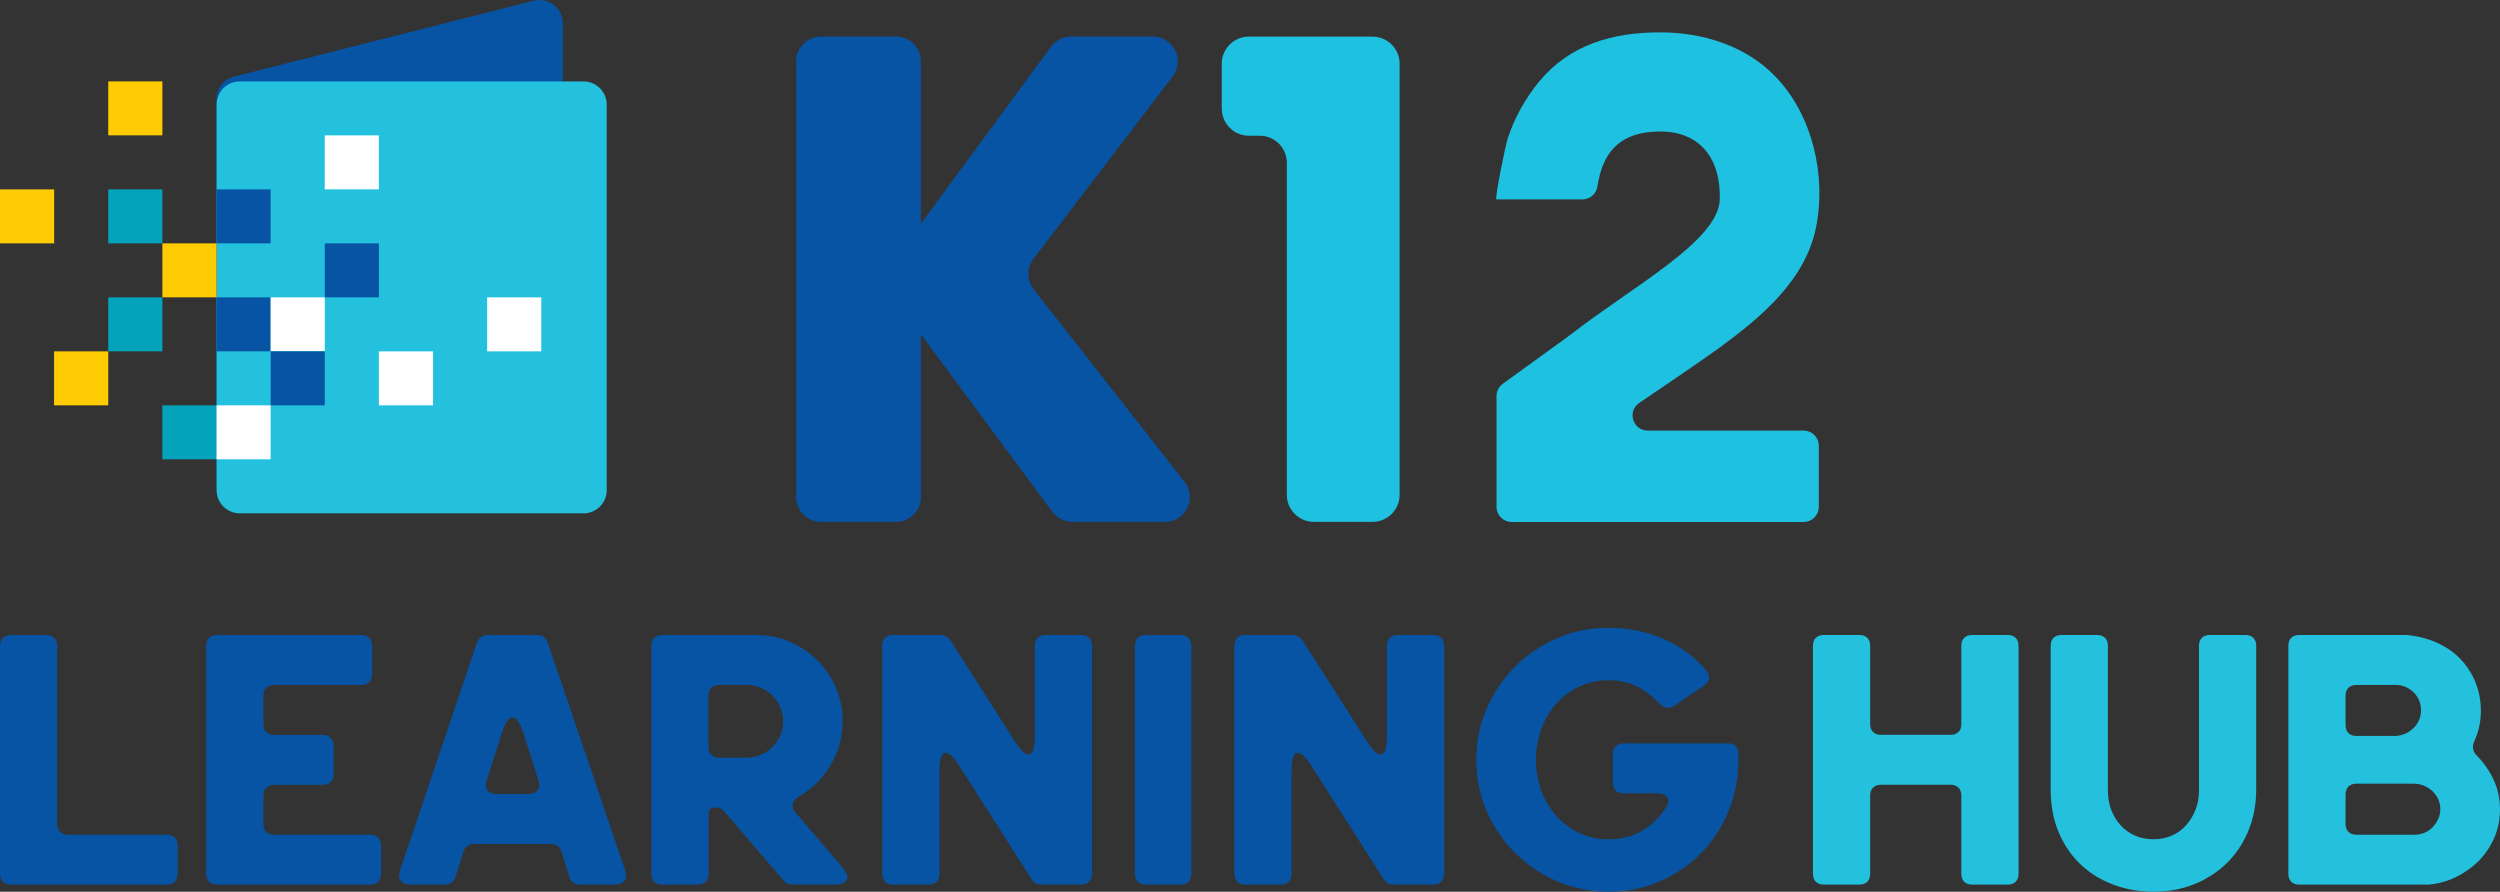 <svg xmlns="http://www.w3.org/2000/svg" width="157" height="56" viewBox="0 0 157 56" fill="none"><rect x="0" y="0" width="157" height="56" fill="#333333" stroke="none"/><g clip-path="url(#clip0_617_821)"><path d="M73.158 32.774H67.345C66.848 32.774 66.382 32.54 66.089 32.142L57.799 20.95H57.83V31.217C57.83 32.078 57.132 32.774 56.268 32.774H51.559C50.696 32.774 49.998 32.078 49.998 31.217V3.854C49.998 2.993 50.696 2.297 51.559 2.297H56.268C57.132 2.297 57.83 2.993 57.83 3.854V14.021H57.851L66.006 2.932C66.299 2.531 66.769 2.297 67.266 2.297H72.402C73.695 2.297 74.427 3.772 73.646 4.797L64.899 16.262C64.469 16.825 64.475 17.607 64.912 18.167L74.39 30.259C75.192 31.281 74.46 32.777 73.161 32.777" fill="#0654A3"></path><path d="M76.727 6.826V3.997C76.727 3.06 77.489 2.3 78.428 2.3H86.193C87.132 2.3 87.895 3.06 87.895 3.997V31.077C87.895 32.014 87.132 32.774 86.193 32.774H82.515C81.576 32.774 80.813 32.014 80.813 31.077V10.221C80.813 9.284 80.051 8.524 79.112 8.524H78.431C77.492 8.524 76.73 7.763 76.73 6.826" fill="#1EC1DF"></path><path d="M114.221 27.983V31.831C114.221 32.355 113.794 32.781 113.269 32.781H94.934C94.409 32.781 93.982 32.355 93.982 31.831V24.868C93.982 24.564 94.129 24.278 94.376 24.102L98.545 21.081C102.549 17.96 107.932 15.134 108.002 12.518C108.072 9.996 106.785 8.259 104.275 8.259C101.537 8.259 100.616 9.762 100.317 11.718C100.247 12.18 99.847 12.521 99.377 12.521H93.979C93.842 12.521 94.559 9.08 94.672 8.731C95.105 7.419 95.769 6.2 96.651 5.132C98.572 2.799 101.284 2.032 104.245 2.032C106.913 2.032 109.609 2.856 111.497 4.806C113.833 7.222 114.706 11.052 114.044 14.291C113.361 17.634 110.582 19.928 107.963 21.851C107.124 22.465 104.8 24.05 102.943 25.306C102.168 25.833 102.54 27.04 103.479 27.04H113.269C113.794 27.04 114.221 27.466 114.221 27.989" fill="#1EC1DF"></path><path d="M15.447 31.731L34.276 26.964C34.907 26.791 35.344 26.216 35.344 25.565V1.454C35.344 0.493 34.426 -0.204 33.495 0.052L14.666 4.819C14.035 4.995 13.599 5.567 13.599 6.218V30.326C13.599 31.287 14.517 31.983 15.447 31.725" fill="#0654A3"></path><path d="M15.06 32.239H36.644C37.449 32.239 38.102 31.588 38.102 30.785V6.568C38.102 5.765 37.449 5.114 36.644 5.114H15.06C14.255 5.114 13.602 5.765 13.602 6.568V30.785C13.602 31.588 14.255 32.239 15.06 32.239Z" fill="#23C1DE"></path><path d="M10.198 5.111H6.798V8.499H10.198V5.111Z" fill="#FFCC04"></path><path d="M23.794 8.502H20.394V11.891H23.794V8.502Z" fill="white"></path><path d="M3.401 11.894H0V15.283H3.401V11.894Z" fill="#FFCC04"></path><path d="M10.198 11.894H6.798V15.283H10.198V11.894Z" fill="#02A3BB"></path><path d="M16.996 11.894H13.596V15.283H16.996V11.894Z" fill="#0654A3"></path><path d="M13.599 15.283H10.198V18.672H13.599V15.283Z" fill="#FFCC04"></path><path d="M23.794 15.283H20.394V18.672H23.794V15.283Z" fill="#0654A3"></path><path d="M10.198 18.675H6.798V22.064H10.198V18.675Z" fill="#02A3BB"></path><path d="M16.996 18.675H13.596V22.064H16.996V18.675Z" fill="#0654A3"></path><path d="M20.397 18.675H16.996V22.064H20.397V18.675Z" fill="white"></path><path d="M33.993 18.675H30.593V22.064H33.993V18.675Z" fill="white"></path><path d="M6.798 22.067H3.397V25.455H6.798V22.067Z" fill="#FFCC04"></path><path d="M20.397 22.067H16.996V25.455H20.397V22.067Z" fill="#20C1DD"></path><path d="M20.397 22.067H16.996V25.455H20.397V22.067Z" fill="#0654A3"></path><path d="M27.195 22.067H23.795V25.455H27.195V22.067Z" fill="white"></path><path d="M13.599 25.455H10.198V28.844H13.599V25.455Z" fill="#02A3BB"></path><path d="M16.996 25.455H13.596V28.844H16.996V25.455Z" fill="white"></path><path d="M10.482 52.42C10.693 52.42 10.857 52.48 10.976 52.599C11.095 52.718 11.156 52.882 11.156 53.092V54.884C11.156 55.093 11.095 55.258 10.976 55.376C10.857 55.495 10.693 55.556 10.482 55.556H0.674C0.464 55.556 0.299 55.495 0.18 55.376C0.061 55.258 0 55.093 0 54.884V40.553C0 40.343 0.061 40.179 0.18 40.06C0.299 39.941 0.464 39.88 0.674 39.88H2.919C3.129 39.88 3.294 39.941 3.413 40.06C3.532 40.179 3.593 40.343 3.593 40.553V51.747C3.593 51.957 3.654 52.121 3.773 52.24C3.892 52.359 4.056 52.42 4.267 52.42H10.485H10.482Z" fill="#0654A3"></path><path d="M23.257 52.42C23.468 52.42 23.633 52.48 23.751 52.599C23.87 52.718 23.931 52.882 23.931 53.092V54.884C23.931 55.093 23.87 55.258 23.751 55.376C23.633 55.495 23.468 55.556 23.257 55.556H13.626C13.416 55.556 13.251 55.495 13.132 55.376C13.013 55.258 12.952 55.093 12.952 54.884V40.553C12.952 40.343 13.013 40.179 13.132 40.06C13.251 39.941 13.416 39.88 13.626 39.88H22.696C22.907 39.88 23.071 39.941 23.19 40.06C23.309 40.179 23.37 40.343 23.37 40.553V42.344C23.37 42.554 23.309 42.719 23.19 42.837C23.071 42.956 22.907 43.017 22.696 43.017H17.219C17.008 43.017 16.844 43.078 16.725 43.196C16.606 43.315 16.545 43.479 16.545 43.689V45.481C16.545 45.691 16.606 45.855 16.725 45.974C16.844 46.092 17.008 46.153 17.219 46.153H20.272C20.482 46.153 20.647 46.214 20.766 46.333C20.885 46.451 20.946 46.615 20.946 46.825V48.617C20.946 48.827 20.885 48.991 20.766 49.11C20.647 49.228 20.482 49.289 20.272 49.289H17.219C17.008 49.289 16.844 49.35 16.725 49.469C16.606 49.587 16.545 49.752 16.545 49.962V51.753C16.545 51.963 16.606 52.127 16.725 52.246C16.844 52.365 17.008 52.426 17.219 52.426H23.257V52.42Z" fill="#0654A3"></path><path d="M35.265 53.469C35.219 53.32 35.137 53.204 35.018 53.122C34.899 53.04 34.765 52.998 34.612 52.998H29.763C29.613 52.998 29.479 53.04 29.36 53.122C29.241 53.204 29.159 53.32 29.113 53.469L28.598 55.081C28.552 55.23 28.47 55.346 28.351 55.428C28.232 55.51 28.098 55.553 27.948 55.553H25.771C25.487 55.553 25.283 55.471 25.164 55.306C25.045 55.142 25.03 54.926 25.118 54.658L29.967 40.328C30.013 40.194 30.095 40.084 30.214 40.002C30.333 39.92 30.461 39.88 30.596 39.88H33.74C34.069 39.88 34.286 40.03 34.389 40.328L39.26 54.658C39.348 54.926 39.336 55.145 39.214 55.306C39.095 55.471 38.894 55.553 38.607 55.553H36.408C36.259 55.553 36.125 55.513 36.006 55.428C35.887 55.346 35.805 55.23 35.759 55.081L35.265 53.469ZM30.574 48.991C30.486 49.244 30.495 49.454 30.608 49.618C30.721 49.782 30.919 49.864 31.202 49.864H33.179C33.447 49.864 33.642 49.782 33.761 49.618C33.88 49.454 33.895 49.244 33.807 48.991L32.84 45.946C32.63 45.35 32.413 45.052 32.191 45.052C31.968 45.052 31.748 45.35 31.541 45.946L30.574 48.991Z" fill="#0654A3"></path><path d="M52.911 45.298C52.911 46.284 52.667 47.19 52.182 48.018C51.694 48.845 51.048 49.499 50.24 49.977C49.986 50.126 49.834 50.299 49.791 50.491C49.745 50.686 49.822 50.886 50.017 51.096L52.89 54.455C53.173 54.783 53.268 55.048 53.17 55.249C53.073 55.449 52.807 55.55 52.374 55.55H49.749C49.523 55.55 49.352 55.474 49.233 55.325L45.485 50.959C45.424 50.886 45.348 50.826 45.25 50.78C45.153 50.734 45.058 50.713 44.969 50.713H44.881C44.628 50.713 44.5 50.847 44.5 51.118V54.88C44.5 55.09 44.439 55.255 44.32 55.373C44.201 55.492 44.036 55.553 43.826 55.553H41.581C41.371 55.553 41.206 55.492 41.087 55.373C40.968 55.255 40.907 55.09 40.907 54.88V40.55C40.907 40.34 40.968 40.176 41.087 40.057C41.206 39.938 41.371 39.877 41.581 39.877H47.486C48.233 39.877 48.937 40.02 49.596 40.303C50.255 40.586 50.831 40.973 51.325 41.456C51.819 41.94 52.207 42.512 52.493 43.169C52.777 43.826 52.92 44.535 52.92 45.295L52.911 45.298ZM46.894 43.014H45.165C44.954 43.014 44.79 43.075 44.671 43.193C44.552 43.312 44.491 43.476 44.491 43.686V46.91C44.491 47.12 44.552 47.285 44.671 47.403C44.79 47.522 44.954 47.583 45.165 47.583H46.894C47.208 47.583 47.504 47.522 47.781 47.403C48.059 47.285 48.3 47.12 48.51 46.91C48.721 46.701 48.886 46.46 49.004 46.184C49.123 45.907 49.184 45.612 49.184 45.298C49.184 44.985 49.123 44.69 49.004 44.413C48.886 44.136 48.721 43.893 48.51 43.686C48.3 43.476 48.059 43.312 47.781 43.193C47.504 43.075 47.208 43.014 46.894 43.014Z" fill="#0654A3"></path><path d="M65.348 55.553C65.244 55.553 65.137 55.522 65.034 55.465C64.93 55.404 64.847 55.322 64.786 55.218L60.23 48.076C59.855 47.495 59.556 47.233 59.333 47.291C59.108 47.352 58.998 47.732 58.998 48.431V54.88C58.998 55.09 58.937 55.255 58.818 55.373C58.699 55.492 58.534 55.553 58.324 55.553H56.079C55.869 55.553 55.704 55.492 55.585 55.373C55.466 55.255 55.405 55.09 55.405 54.88V40.55C55.405 40.34 55.466 40.176 55.585 40.057C55.704 39.938 55.869 39.877 56.079 39.877H59.086C59.312 39.877 59.504 39.981 59.669 40.191L63.756 46.594C64.131 47.175 64.43 47.437 64.652 47.379C64.878 47.318 64.988 46.938 64.988 46.238V40.55C64.988 40.34 65.049 40.176 65.168 40.057C65.287 39.938 65.451 39.877 65.662 39.877H67.906C68.117 39.877 68.281 39.938 68.4 40.057C68.519 40.176 68.58 40.34 68.58 40.55V54.88C68.58 55.09 68.519 55.255 68.4 55.373C68.281 55.492 68.117 55.553 67.906 55.553H65.348Z" fill="#0654A3"></path><path d="M71.273 40.55C71.273 40.34 71.334 40.176 71.453 40.057C71.572 39.938 71.737 39.877 71.947 39.877H74.146C74.357 39.877 74.522 39.938 74.64 40.057C74.759 40.176 74.82 40.34 74.82 40.55V54.88C74.82 55.09 74.759 55.255 74.64 55.373C74.522 55.492 74.357 55.553 74.146 55.553H71.947C71.737 55.553 71.572 55.492 71.453 55.373C71.334 55.255 71.273 55.09 71.273 54.88V40.55Z" fill="#0654A3"></path><path d="M87.459 55.553C87.355 55.553 87.249 55.522 87.145 55.465C87.041 55.404 86.959 55.322 86.898 55.218L82.341 48.076C81.966 47.495 81.667 47.233 81.445 47.291C81.219 47.352 81.109 47.732 81.109 48.431V54.88C81.109 55.09 81.048 55.255 80.929 55.373C80.81 55.492 80.646 55.553 80.435 55.553H78.191C77.98 55.553 77.816 55.492 77.697 55.373C77.578 55.255 77.517 55.09 77.517 54.88V40.55C77.517 40.34 77.578 40.176 77.697 40.057C77.816 39.938 77.98 39.877 78.191 39.877H81.198C81.423 39.877 81.615 39.981 81.78 40.191L85.867 46.594C86.242 47.175 86.541 47.437 86.764 47.379C86.989 47.318 87.099 46.938 87.099 46.238V40.55C87.099 40.34 87.16 40.176 87.279 40.057C87.398 39.938 87.563 39.877 87.773 39.877H90.018C90.228 39.877 90.393 39.938 90.512 40.057C90.631 40.176 90.692 40.34 90.692 40.55V54.88C90.692 55.09 90.631 55.255 90.512 55.373C90.393 55.492 90.228 55.553 90.018 55.553H87.459Z" fill="#0654A3"></path><path d="M101.019 56C99.881 56 98.811 55.784 97.807 55.352C96.804 54.92 95.925 54.33 95.169 53.582C94.413 52.836 93.815 51.957 93.373 50.95C92.93 49.943 92.711 48.864 92.711 47.714C92.711 46.564 92.927 45.511 93.361 44.51C93.794 43.51 94.385 42.633 95.132 41.879C95.88 41.125 96.761 40.528 97.77 40.087C98.78 39.646 99.863 39.427 101.016 39.427C102.226 39.427 103.361 39.652 104.416 40.099C105.471 40.547 106.386 41.219 107.167 42.113C107.301 42.278 107.353 42.445 107.326 42.618C107.295 42.789 107.191 42.935 107.011 43.056C106.713 43.251 106.389 43.467 106.045 43.704C105.7 43.945 105.401 44.151 105.148 44.331C104.983 44.434 104.819 44.474 104.654 44.444C104.489 44.413 104.346 44.331 104.227 44.197C103.794 43.735 103.318 43.373 102.803 43.111C102.287 42.849 101.693 42.719 101.019 42.719C100.345 42.719 99.728 42.852 99.167 43.123C98.606 43.391 98.124 43.753 97.719 44.209C97.313 44.666 97.005 45.195 96.788 45.8C96.572 46.406 96.462 47.041 96.462 47.714C96.462 48.386 96.572 49.025 96.788 49.627C97.005 50.232 97.316 50.762 97.719 51.218C98.124 51.674 98.606 52.036 99.167 52.304C99.728 52.572 100.345 52.709 101.019 52.709C101.827 52.709 102.534 52.526 103.141 52.161C103.748 51.796 104.245 51.306 104.633 50.695C104.797 50.442 104.819 50.232 104.7 50.068C104.581 49.904 104.37 49.822 104.071 49.822H101.961C101.751 49.822 101.586 49.761 101.467 49.642C101.348 49.524 101.287 49.359 101.287 49.149V47.358C101.287 47.148 101.348 46.983 101.467 46.865C101.586 46.746 101.751 46.685 101.961 46.685H108.561C108.741 46.685 108.887 46.74 109 46.853C109.113 46.965 109.168 47.111 109.168 47.291V47.872C109.152 48.991 108.936 50.044 108.518 51.029C108.097 52.015 107.524 52.876 106.789 53.615C106.054 54.354 105.194 54.935 104.209 55.361C103.224 55.787 102.159 56 101.022 56H101.019Z" fill="#0654A3"></path><path d="M123.172 49.956C123.172 49.746 123.111 49.581 122.992 49.463C122.873 49.344 122.708 49.283 122.498 49.283H118.121C117.911 49.283 117.746 49.344 117.627 49.463C117.508 49.581 117.447 49.746 117.447 49.956V54.88C117.447 55.09 117.386 55.255 117.267 55.373C117.148 55.492 116.984 55.553 116.773 55.553H114.528C114.318 55.553 114.153 55.492 114.034 55.373C113.915 55.255 113.854 55.09 113.854 54.88V40.55C113.854 40.34 113.915 40.176 114.034 40.057C114.153 39.938 114.318 39.877 114.528 39.877H116.773C116.984 39.877 117.148 39.938 117.267 40.057C117.386 40.176 117.447 40.34 117.447 40.55V45.475C117.447 45.685 117.508 45.849 117.627 45.968C117.746 46.086 117.911 46.147 118.121 46.147H122.498C122.708 46.147 122.873 46.086 122.992 45.968C123.111 45.849 123.172 45.685 123.172 45.475V40.55C123.172 40.34 123.233 40.176 123.352 40.057C123.47 39.938 123.635 39.877 123.846 39.877H126.09C126.301 39.877 126.465 39.938 126.584 40.057C126.703 40.176 126.764 40.34 126.764 40.55V54.88C126.764 55.09 126.703 55.255 126.584 55.373C126.465 55.492 126.301 55.553 126.09 55.553H123.846C123.635 55.553 123.47 55.492 123.352 55.373C123.233 55.255 123.172 55.09 123.172 54.88V49.956Z" fill="#23C1DE"></path><path d="M128.783 49.551V40.55C128.783 40.34 128.844 40.176 128.963 40.057C129.082 39.938 129.247 39.877 129.457 39.877H131.702C131.912 39.877 132.077 39.938 132.196 40.057C132.315 40.176 132.376 40.34 132.376 40.55V49.639C132.376 50.071 132.443 50.473 132.577 50.838C132.711 51.203 132.907 51.528 133.16 51.811C133.413 52.094 133.718 52.316 134.068 52.471C134.419 52.63 134.813 52.706 135.249 52.706C135.685 52.706 136.054 52.626 136.405 52.471C136.755 52.316 137.054 52.094 137.301 51.811C137.548 51.528 137.743 51.203 137.884 50.838C138.027 50.473 138.097 50.074 138.097 49.639V40.55C138.097 40.34 138.158 40.176 138.277 40.057C138.396 39.938 138.561 39.877 138.771 39.877H141.016C141.226 39.877 141.391 39.938 141.51 40.057C141.629 40.176 141.69 40.34 141.69 40.55V49.551C141.69 50.521 141.522 51.407 141.184 52.204C140.848 53.001 140.388 53.682 139.802 54.242C139.22 54.801 138.536 55.233 137.759 55.541C136.981 55.848 136.142 56 135.246 56C134.349 56 133.529 55.854 132.742 55.565C131.955 55.276 131.272 54.856 130.689 54.312C130.107 53.767 129.64 53.095 129.299 52.298C128.954 51.501 128.783 50.585 128.783 49.554V49.551Z" fill="#23C1DE"></path><path d="M152.511 55.553H144.383C144.173 55.553 144.008 55.492 143.889 55.373C143.77 55.255 143.709 55.09 143.709 54.88V40.55C143.709 40.34 143.77 40.176 143.889 40.057C144.008 39.938 144.173 39.877 144.383 39.877H151.163C152.166 39.981 153.032 40.276 153.767 40.763C154.499 41.246 155.054 41.916 155.429 42.767C155.682 43.379 155.807 44.021 155.798 44.693C155.789 45.365 155.652 45.986 155.384 46.552C155.234 46.895 155.286 47.193 155.539 47.446C156.003 47.923 156.363 48.444 156.616 49.003C156.869 49.563 156.997 50.172 156.997 50.829C156.997 51.486 156.872 52.091 156.628 52.642C156.381 53.195 156.051 53.676 155.64 54.087C155.228 54.497 154.749 54.832 154.203 55.093C153.657 55.355 153.093 55.507 152.508 55.553H152.511ZM150.446 43.014H147.976C147.765 43.014 147.601 43.075 147.482 43.193C147.363 43.312 147.302 43.476 147.302 43.686V45.545C147.302 45.755 147.363 45.919 147.482 46.038C147.601 46.156 147.765 46.217 147.976 46.217H150.446C150.894 46.187 151.272 46.019 151.58 45.712C151.885 45.408 152.041 45.037 152.041 44.605C152.041 44.173 151.885 43.78 151.568 43.473C151.254 43.169 150.879 43.014 150.446 43.014ZM151.635 49.216H147.976C147.765 49.216 147.601 49.277 147.482 49.396C147.363 49.514 147.302 49.679 147.302 49.889V51.747C147.302 51.957 147.363 52.121 147.482 52.24C147.601 52.359 147.765 52.42 147.976 52.42H151.635C151.861 52.42 152.068 52.38 152.264 52.295C152.459 52.213 152.627 52.097 152.77 51.948C152.913 51.799 153.029 51.629 153.118 51.434C153.206 51.239 153.252 51.038 153.252 50.829C153.252 50.381 153.09 50.004 152.77 49.697C152.447 49.393 152.072 49.232 151.635 49.216Z" fill="#23C1DE"></path></g><defs><clipPath id="clip0_617_821"><rect width="157" height="56" fill="white"></rect></clipPath></defs></svg>